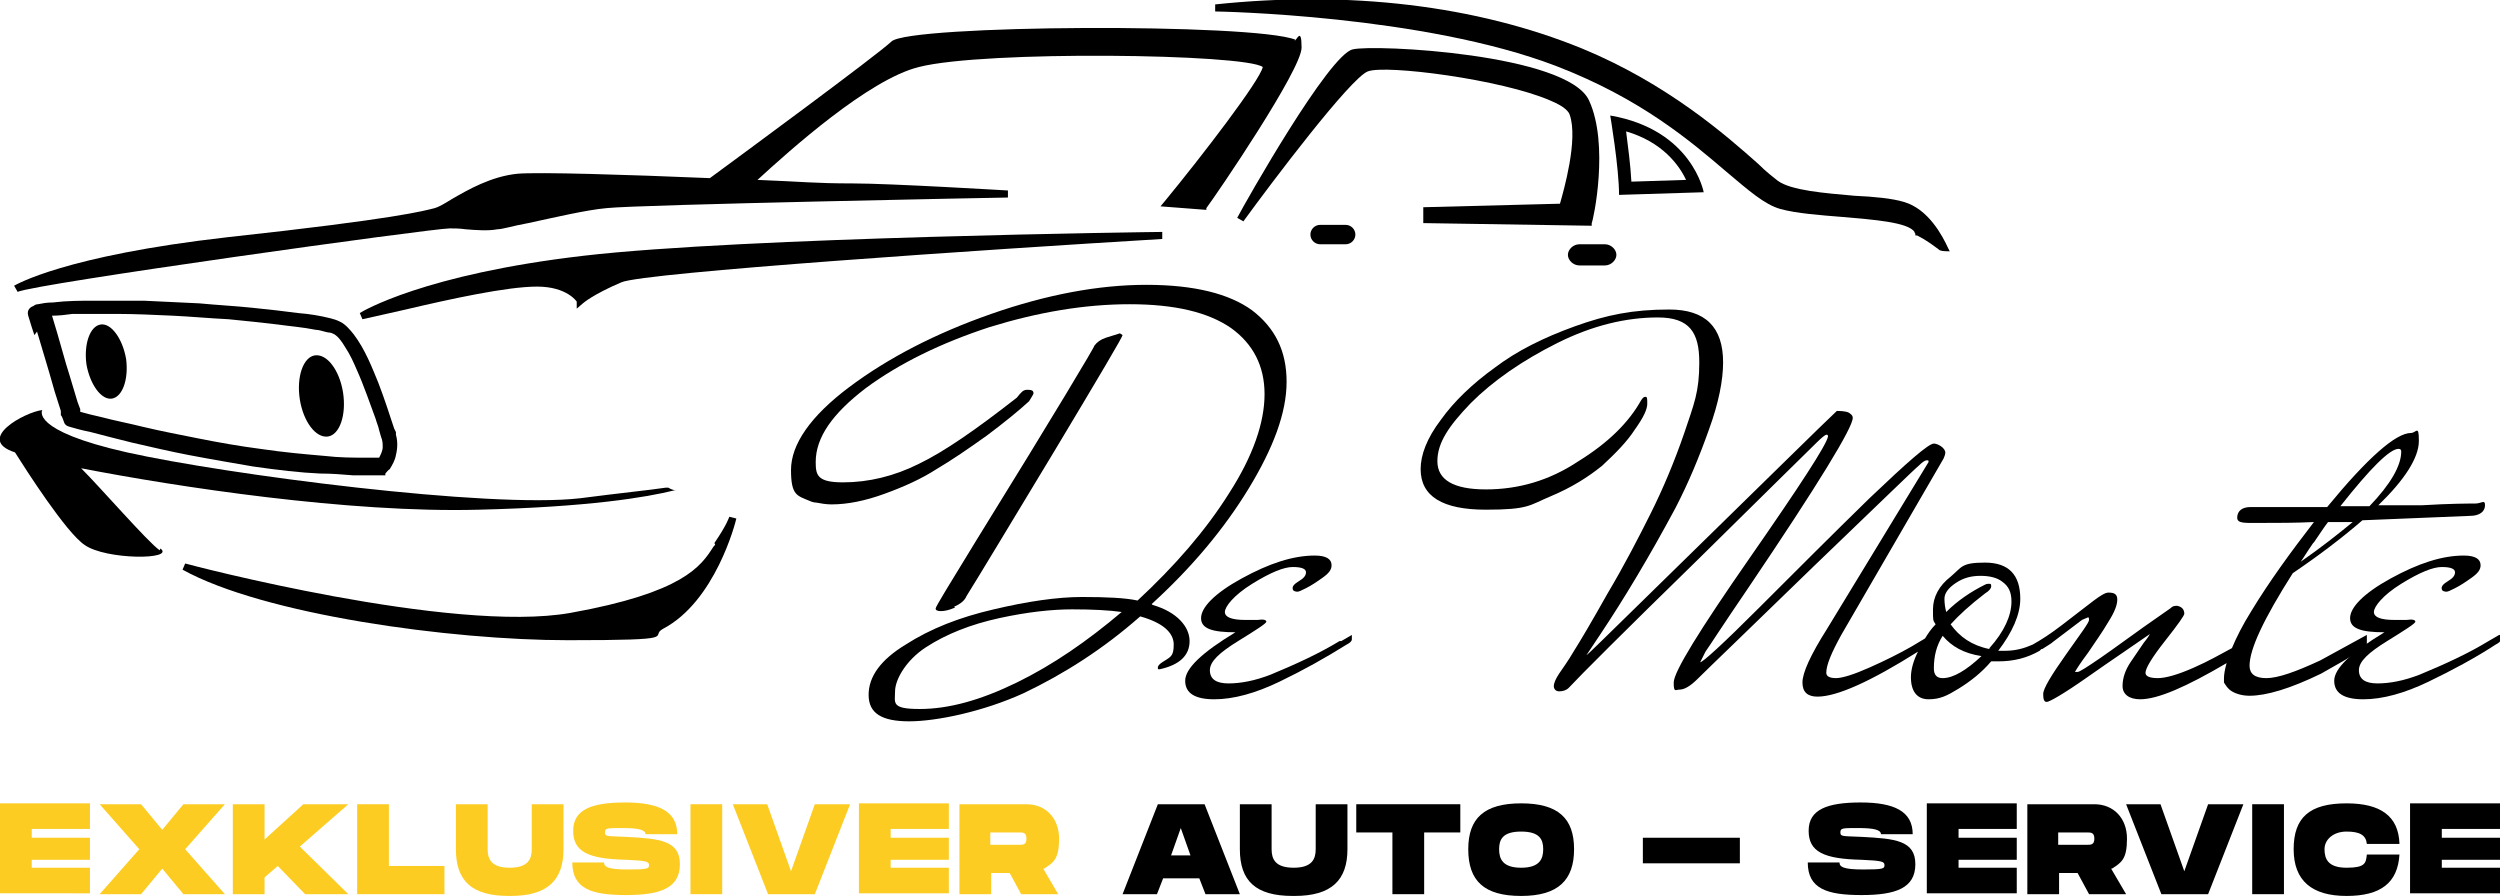 <?xml version="1.0" encoding="UTF-8"?>
<svg xmlns="http://www.w3.org/2000/svg" version="1.1" viewBox="0 0 283.5 101.6">
  <!-- Generator: Adobe Illustrator 29.5.0, SVG Export Plug-In . SVG Version: 2.1.0 Build 137)  -->
  <defs>
    <style>
      .st0 {
        fill: #fff;
      }

      .st1 {
        fill: #fccc22;
      }

      .st2 {
        display: none;
      }
    </style>
  </defs>
  <g id="_x33_" class="st2">
    <g>
      <path class="st0" d="M3.6,94.1v.9h6.6v2.5H3.6v.9h6.6v2.9H0v-10.2h10.2v2.9H3.6Z"/>
      <path class="st0" d="M15.8,96.3l-4.5-5.1h4.7l2.4,2.9,2.4-2.9h4.7l-4.5,5.1,4.5,5.1h-4.7l-2.4-2.9-2.4,2.9h-4.7l4.5-5.1Z"/>
      <path class="st0" d="M34,96l5.5,5.4h-4.9l-3.1-3.2-1.5,1.3v1.9h-3.6v-10.2h3.6v4l4.4-4h5.1l-5.5,4.8Z"/>
      <path class="st0" d="M50.4,98.2v3.2h-9.9v-10.2h3.6v7h6.3Z"/>
      <path class="st0" d="M57.7,101.6c-4.2,0-6-1.7-6-5.3v-5.1h3.6v5.1c0,1.1.4,2.1,2.5,2.1s2.5-1,2.5-2.1v-5.1h3.6v5.1c0,3.5-1.8,5.3-6,5.3Z"/>
      <path class="st0" d="M68.5,97.8c0,.5.4.8,2.7.8s2.4-.1,2.4-.5-.3-.5-2.6-.6c-4.3-.1-6-.9-6-3.3s2.1-3.2,5.9-3.2,5.9,1,5.9,3.6h-3.6c0-.5-.8-.7-2.6-.7s-2,0-2,.5.3.4,2.4.5c3.8.2,6.1.4,6.1,3.1s-2.2,3.5-6.1,3.5-6.1-.7-6.1-3.7h3.6Z"/>
      <path class="st0" d="M81.9,101.4h-3.6v-10.2h3.6v10.2Z"/>
      <path class="st0" d="M96.4,91.2l-4,10.2h-5.3l-4-10.2h3.9l2.7,7.6,2.7-7.6h3.9Z"/>
      <path class="st0" d="M101,94.1v.9h6.6v2.5h-6.6v.9h6.6v2.9h-10.2v-10.2h10.2v2.9h-6.6Z"/>
      <path class="st0" d="M118.3,98.5l1.7,2.9h-4.2l-1.3-2.4h-2.1v2.4h-3.6v-10.2h7.6c2.2,0,3.7,1.6,3.7,3.9s-.6,2.7-1.7,3.4ZM112.3,95.8h3.3c.4,0,.8,0,.8-.7s-.4-.7-.8-.7h-3.3v1.4Z"/>
      <path d="M136,99.6h-4.1l-.7,1.8h-3.9l4-10.2h5.3l4,10.2h-3.9l-.7-1.8ZM135,97l-1.1-3.1-1.1,3.1h2.2Z"/>
      <path d="M146.6,101.6c-4.2,0-6-1.7-6-5.3v-5.1h3.6v5.1c0,1.1.4,2.1,2.5,2.1s2.5-1,2.5-2.1v-5.1h3.6v5.1c0,3.5-1.8,5.3-6,5.3Z"/>
      <path d="M165.6,94.4h-4.1v7h-3.6v-7h-4.1v-3.2h11.8v3.2Z"/>
      <path d="M166.5,96.3c0-3.5,1.8-5.2,6-5.2s6,1.7,6,5.2-1.8,5.3-6,5.3-6-1.7-6-5.3ZM175,96.3c0-1.1-.4-2-2.5-2s-2.5.9-2.5,2,.4,2.1,2.5,2.1,2.5-1,2.5-2.1Z"/>
      <path d="M197.3,95v2.9h-11v-2.9h11Z"/>
      <path d="M208.6,97.8c0,.5.4.8,2.7.8s2.4-.1,2.4-.5-.3-.5-2.6-.6c-4.3-.1-6-.9-6-3.3s2.1-3.2,5.9-3.2,5.9,1,5.9,3.6h-3.6c0-.5-.8-.7-2.6-.7s-2,0-2,.5.3.4,2.4.5c3.8.2,6.1.4,6.1,3.1s-2.2,3.5-6.1,3.5-6.1-.7-6.1-3.7h3.6Z"/>
      <path d="M222.1,94.1v.9h6.6v2.5h-6.6v.9h6.6v2.9h-10.2v-10.2h10.2v2.9h-6.6Z"/>
      <path d="M239.4,98.5l1.7,2.9h-4.2l-1.3-2.4h-2.1v2.4h-3.6v-10.2h7.6c2.2,0,3.7,1.6,3.7,3.9s-.6,2.7-1.7,3.4ZM233.4,95.8h3.3c.4,0,.8,0,.8-.7s-.4-.7-.8-.7h-3.3v1.4Z"/>
      <path d="M254.4,91.2l-4,10.2h-5.3l-4-10.2h3.9l2.7,7.6,2.7-7.6h3.9Z"/>
      <path d="M259,101.4h-3.6v-10.2h3.6v10.2Z"/>
      <path d="M266.1,91.1c3.8,0,5.9,1.4,6,4.6h-3.7c-.1-1-.8-1.4-2.3-1.4s-2.5.9-2.5,2,.4,2.1,2.5,2.1,2.2-.5,2.3-1.5h3.7c-.2,3.2-2.1,4.7-6,4.7s-6-1.7-6-5.3,1.8-5.2,6-5.2Z"/>
      <path d="M276.9,94.1v.9h6.6v2.5h-6.6v.9h6.6v2.9h-10.2v-10.2h10.2v2.9h-6.6Z"/>
    </g>
    <g>
      <path d="M108.2,68.8c.7-.3,1.2-.7,1.4-1.2,1.5-2.4,4.8-7.9,10-16.5,5.1-8.5,7.7-12.9,7.7-13.1l-.3-.2-1.6.5c-.6.2-1,.5-1.3.9.1,0-4.3,7.4-13.4,22.1-3,4.9-4.6,7.5-4.6,7.7s.2.3.6.3.9-.1,1.6-.4Z"/>
      <path d="M151.9,72.7c-2.3,1.4-4.9,2.6-7.8,3.8-1.8.7-3.4,1-4.8,1s-2.1-.5-2.1-1.5,1.1-2,3.2-3.3c2.1-1.3,3.2-2,3.2-2.2s-.3-.3-1-.2c-.7,0-1.2,0-1.4,0-1.5,0-2.3-.3-2.3-.9s1-1.9,3.1-3.2,3.6-1.9,4.6-1.9,1.5.2,1.5.6-.3.7-.8,1c-.5.3-.8.6-.7.9,0,.2.3.3.5.3s.4-.1,1-.4c.6-.3,1.2-.7,1.9-1.2.7-.5,1-.9,1-1.4,0-.7-.6-1.1-1.9-1.1-2.5,0-5.2.9-8.3,2.6-3.1,1.7-4.6,3.3-4.6,4.5s1.3,1.6,3.9,1.6c-3.8,2.3-5.7,4.1-5.7,5.5s1.1,2.1,3.3,2.1,4.7-.7,7.4-2c2.7-1.3,5.2-2.7,7.6-4.2.4-.2.6-.4.6-.6s0-.4,0-.5l-1.2.7Z"/>
      <path d="M268.4,72.5c0-.2,0-.4,0-.5l-5.3,2.9c-2.8,1.3-4.8,2-6.1,2s-1.9-.5-1.9-1.4c0-1.9,1.6-5.3,4.9-10.5,3.1-2.1,5.7-4.1,7.9-6l12.2-.5c1.1,0,1.7-.5,1.7-1.2s-.4-.2-1.1-.2-2.8,0-6.1.2h-4.9c3-2.9,4.6-5.4,4.6-7.3s-.3-.9-.9-.9c-1.7,0-4.9,2.8-9.5,8.4-2.9,0-5.8,0-8.7,0-1,0-1.5.5-1.5,1.2s.9.6,2.8.6,3.8,0,5.9-.1c-2.7,3.5-5.1,6.8-7.1,10.1-1,1.6-1.7,3-2.2,4.2-1.3.7-2.7,1.5-4.3,2.2-1.8.8-3.2,1.2-4.1,1.2s-1.4-.2-1.4-.6c0-.5.7-1.7,2.2-3.6,1.5-1.9,2.2-2.9,2.2-3.1,0-.5-.3-.8-.8-.9-.3,0-.5,0-.8.3-.3.2-1.3.9-3,2.1-1.7,1.2-3.3,2.4-4.9,3.5-1.6,1.1-2.4,1.6-2.6,1.6s-.2,0-.3,0c.1-.2.6-1,1.5-2.2.8-1.2,1.6-2.3,2.3-3.5.7-1.1,1-1.9,1-2.5s-.3-.8-1-.8-2,1.2-5.3,3.7c-1.3,1-2.4,1.7-3.3,2.2,0,0,0,0,0,0-.9.4-1.9.7-3.1.7h-.8c1.6-2.1,2.5-4.1,2.5-5.9,0-2.7-1.3-4.1-4-4.1s-2.6.5-3.9,1.6c-1.3,1-2,2.3-2,3.7s0,1.2.3,1.7c-.5.5-.9,1.1-1.2,1.6l-1.5.9c-1.4.8-3,1.6-4.8,2.4-1.8.8-3.1,1.2-3.8,1.2s-1.1-.2-1.1-.6c0-.9.6-2.3,1.7-4.3l11.6-20c.1-.2.2-.5.2-.7s-.2-.5-.5-.7c-.3-.2-.6-.3-.8-.3-.6,0-3,2.1-7.3,6.2-4.2,4.1-8.4,8.3-12.5,12.4-4.1,4.1-6.4,6.2-6.7,6.2l.6-1.2c.3-.4,1.9-2.9,4.9-7.3,7.9-11.7,11.8-18.1,11.8-19.2h0c0-.1,0-.3-.3-.5-.2-.2-.7-.3-1.5-.3-1.2,1.1-8.5,8.3-22,21.5-4.1,4-6.2,6.1-6.4,6.2l1.6-2.4c2.6-3.9,5.5-8.7,8.5-14.3,1.5-2.9,2.7-5.8,3.8-8.9,1.1-3,1.6-5.6,1.6-7.6,0-4-2-6-6.1-6s-7.1.6-10.7,1.9c-3.6,1.3-6.6,2.8-9.1,4.7-2.5,1.8-4.6,3.8-6.1,5.9-1.6,2.1-2.3,4-2.3,5.6,0,3.1,2.5,4.6,7.4,4.6s4.9-.5,7.3-1.5c2.4-1,4.3-2.2,5.9-3.5,1.5-1.4,2.8-2.7,3.7-4.1,1-1.4,1.4-2.3,1.4-2.9s0-.8-.2-.8-.3.1-.5.4c-1.4,2.5-3.7,4.8-7.1,6.9-3.3,2.2-6.8,3.2-10.5,3.2s-5.5-1.1-5.5-3.2,1.3-4,3.8-6.6c2.5-2.5,5.8-4.8,9.8-6.8,4-2,7.8-2.9,11.4-2.9s4.7,1.7,4.7,5.1-.6,4.7-1.7,8c-1.1,3.2-2.4,6.3-3.8,9.1-1.4,2.8-3,5.9-4.9,9.1-1.8,3.2-3.1,5.4-3.8,6.5-.7,1.2-1.3,2-1.7,2.6-.4.6-.6,1.1-.6,1.4s.2.6.6.6.8-.1,1.1-.4c1.3-1.4,6.2-6.3,14.6-14.5,8.4-8.3,12.9-12.7,13.5-13.3.6-.6,1-.9,1.1-.9s.2,0,.2.2c-.2,1-3.2,5.6-8.9,13.8-5.7,8.2-8.6,12.9-8.6,14.1s.2.8.7.8,1.2-.4,2-1.2c1.3-1.3,5.7-5.5,13.2-12.8,7.5-7.2,11.4-11,11.9-11.4.4-.4.7-.6.9-.6s.2,0,.2.2l-11.5,18.9c-1.9,3-2.8,5-2.8,6.1s.6,1.6,1.7,1.6c2.2,0,6-1.7,11.4-5.1-.5,1-.8,2-.8,2.9,0,1.6.7,2.5,2,2.5s2.1-.4,3.4-1.2c1.3-.8,2.6-1.8,3.7-3.1h.8c1.8,0,3.3-.4,4.7-1.2,0,0,.1-.1.2-.2,0,0,0,0,.1,0,.6-.4,1-.6,1.2-.8l3.3-2.5.7-.3c0,0,.1,0,.1.3s-.9,1.5-2.6,3.9c-1.7,2.4-2.6,3.9-2.6,4.5s.1.9.4.9,1.9-.9,4.6-2.8c2.7-1.9,5.1-3.5,7.1-4.9,0,0-.2.4-.7,1-.4.6-.9,1.3-1.5,2.2-.6.9-.9,1.8-.9,2.7s.7,1.5,2,1.5c2,0,5.2-1.4,9.8-4.1-.2.7-.3,1.3-.3,1.7v.5c.2.3.4.7.9,1,.5.3,1.2.5,2,.5,1.9,0,4.6-.8,8.1-2.5,1.6-.9,3.2-1.8,4.6-2.7.4-.2.6-.4.6-.6ZM272,50.9c.2,0,.3.1.3.3,0,1.6-1.2,3.7-3.6,6.2h-3.3c3.4-4.3,5.6-6.5,6.6-6.5ZM262.4,61.5c.7-1,1.2-1.8,1.6-2.3.5,0,1.4,0,2.8,0-1.7,1.4-3.6,2.9-5.9,4.5.3-.4.7-1.1,1.4-2.1ZM220.3,76.9c-.7,0-1-.4-1-1.1,0-1.4.3-2.6,1-3.7,1,1.2,2.4,2,4.4,2.3-1.7,1.6-3.2,2.5-4.4,2.5ZM225.6,73.6c-2-.4-3.4-1.4-4.4-2.8.9-1,2.2-2.2,3.9-3.5.5-.3.7-.6.7-.8s0-.3-.2-.3-.3,0-.5.1c-1.6.8-3.1,1.8-4.4,3.1-.1-.4-.2-.9-.2-1.5s.4-1.2,1.3-1.8c.9-.6,1.8-.8,2.8-.8s1.9.2,2.5.7c.7.5,1,1.2,1,2.2,0,1.6-.8,3.4-2.5,5.3Z"/>
      <path d="M283.4,72l-1.2.7c-2.3,1.4-4.9,2.6-7.8,3.8-1.8.7-3.4,1-4.8,1s-2.1-.5-2.1-1.5,1.1-2,3.2-3.3c2.1-1.3,3.2-2,3.2-2.2s-.3-.3-1-.2c-.7,0-1.2,0-1.4,0-1.5,0-2.3-.3-2.3-.9s1-1.9,3.1-3.2c2.1-1.3,3.6-1.9,4.6-1.9s1.5.2,1.5.6-.3.7-.8,1c-.5.3-.8.6-.7.9,0,.2.3.3.5.3s.4-.1,1-.4c.6-.3,1.2-.7,1.9-1.2.7-.5,1-.9,1-1.4,0-.7-.6-1.1-1.9-1.1-2.5,0-5.2.9-8.3,2.6-3.1,1.7-4.6,3.3-4.6,4.5s1.3,1.6,3.9,1.6c-3.8,2.3-5.7,4.1-5.7,5.5s1.1,2.1,3.3,2.1,4.7-.7,7.4-2c2.7-1.3,5.3-2.7,7.6-4.2.4-.2.6-.4.6-.6s0-.4,0-.5Z"/>
      <path d="M130.6,68.5c4.5-4.1,8.2-8.5,11-13.1,2.8-4.6,4.3-8.6,4.3-12.1s-1.3-6.1-3.9-8.1c-2.6-1.9-6.6-2.9-12-2.9s-11.3,1.1-17.6,3.3c-6.3,2.2-11.7,5-16.1,8.3-4.4,3.3-6.6,6.5-6.6,9.4s.7,2.9,2.1,3.5c0,0,.4.2.8.2.5.1,1.1.2,1.7.2,1.8,0,3.8-.4,6-1.2,2.2-.8,4.2-1.7,5.9-2.8,1.7-1,3.6-2.3,5.7-3.8,2-1.5,3.6-2.8,4.8-3.9.3-.5.5-.8.5-.9,0-.3-.2-.4-.7-.4s-.7.3-1.2.9c-4.6,3.6-8.2,6.1-11.1,7.5-2.8,1.4-5.7,2.1-8.6,2.1s-3.1-.8-3.1-2.3c0-2.8,1.9-5.5,5.7-8.4,3.8-2.8,8.5-5.1,14-6.9,5.5-1.7,10.8-2.6,15.9-2.6s8.9.9,11.5,2.7c2.5,1.8,3.8,4.3,3.8,7.5s-1.3,7-4,11.2c-2.7,4.3-6.2,8.3-10.4,12.2-1.4-.3-3.5-.4-6.3-.4s-6.2.5-10,1.4c-3.9.9-7.2,2.2-10,4-2.8,1.7-4.2,3.6-4.2,5.7s1.5,3,4.6,3,8.4-1.1,13-3.2c4.6-2.2,9-5,13.2-8.7,2.5.7,3.8,1.8,3.8,3.2s-.4,1.4-1.3,2c-.3.2-.5.4-.5.6s0,.2.2.2c2.3-.5,3.4-1.6,3.4-3.2s-1.4-3.3-4.2-4.1ZM115.3,77.4c-4.1,2-7.7,3-11,3s-2.8-.7-2.8-2,1.2-3.5,3.5-5c2.3-1.5,5.1-2.6,8.3-3.3,3.2-.7,6-1,8.3-1s4.2.1,5.6.3c-3.9,3.3-7.8,6-11.9,8Z"/>
    </g>
    <g>
      <path d="M37.2,49.5c1.3-.2,2.1-2.4,1.7-5-.4-2.5-1.8-4.4-3.2-4.2-1.3.2-2.1,2.4-1.7,5,.4,2.5,1.8,4.4,3.2,4.2Z"/>
      <path d="M12.7,45.2c1.2-.2,1.9-2.2,1.6-4.5-.4-2.3-1.7-4.1-2.9-3.9-1.2.2-1.9,2.2-1.6,4.5.4,2.3,1.7,4.1,2.9,3.9Z"/>
      <path d="M81.1,61.7c0,.1-.1.2-.2.3-1.4,2.2-3.4,5.2-16.2,7.5-13.4,2.4-43.4-5.5-43.7-5.6l-.3.7c9.2,5.1,30.4,8,43.7,8s9.1-.4,10.8-1.3c5.9-3.1,8.2-12,8.3-12.5,0,0,0,0,0,0l-.8-.2s-.2.8-1.7,3Z"/>
      <path d="M66.2,29c-18.1,2.1-25.1,6.3-25.4,6.5l.3.7c1.4-.3,3.1-.7,4.9-1.1,5.1-1.2,11.5-2.6,14.9-2.6s4.5,1.7,4.5,1.7v.8c0,0,.7-.6.7-.6,0,0,1.1-1,4.4-2.4,2.7-1.1,41.3-3.7,61.3-4.9v-.8c-.5,0-47.6.6-65.6,2.7Z"/>
      <path d="M146.9,4.5c-4.8-1.9-43.8-1.7-45.8.2-1.7,1.6-17.2,13-20.6,15.5-9.5-.4-19.4-.7-21.8-.5-3,.3-5.6,1.8-7.5,2.9-.8.5-1.5.9-1.9,1-1.2.3-4.2,1.2-23.5,3.3C7.3,29,1.8,32.3,1.6,32.4l.4.7c1.8-.9,47-7.2,49-7.2.5,0,1.1,0,1.8.1,1.2.1,2.6.2,3.6,0,.6,0,1.8-.4,3.5-.7,2.8-.6,6.6-1.5,8.9-1.7,3.6-.4,45.1-1.2,45.5-1.2v-.8c-.1,0-13.3-.8-17.6-.8s-5.7-.2-10.8-.4c3.6-3.3,12.6-11.4,18.3-12.8,7.4-1.9,37-1.5,39,0-.3,1.5-6.9,10.1-11.1,15.2l-.5.6,5.2.4v-.2c1.2-1.6,10.8-15.7,10.8-18.2s-.6-.7-.8-.8Z"/>
      <path d="M182.6,13.1s1,5.9,1,9l9.6-.3s-1.3-7.1-10.6-8.7ZM185,20.6c-.1-1.9-.4-4.1-.6-5.7,4.1,1.2,6,3.8,6.8,5.5l-6.2.2Z"/>
      <path d="M152.6,25.5h-2.9c-.6,0-1.1.5-1.1,1.1s.5,1.1,1.1,1.1h2.9c.6,0,1.1-.5,1.1-1.1s-.5-1.1-1.1-1.1Z"/>
      <path d="M182,27.7h-2.9c-.7,0-1.3.6-1.3,1.2s.6,1.2,1.3,1.2h2.9c.7,0,1.3-.6,1.3-1.2s-.6-1.2-1.3-1.2Z"/>
      <path d="M220.9,28.1c-.6-1.3-2.2-4.4-5-5.2-1.3-.4-3.4-.6-5.6-.7-3.4-.3-7.2-.6-8.7-1.7-.5-.4-1.3-1-2.2-1.9-3.6-3.2-10.3-9.1-20-13.1-12-4.9-26.4-6.6-41.6-5v.8c.3,0,23.6.4,38.7,6.2,9.6,3.7,15.2,8.5,19.3,12,2.5,2.1,4.3,3.7,6.1,4.2,1.8.5,4.5.7,7,.9,3.5.3,7.5.6,8.2,1.7,0,0,0,.1.1.2v.2c.1,0,.2,0,.2,0,1,.5,1.8,1.1,2.6,1.7h.1c0,.1,1,.1,1,.1l-.3-.6Z"/>
      <path d="M161.4,23.5v.4c0,.6,0,1,0,1v.4s19.1.3,19.1.3v-.3c.2-.4,2-8.9-.3-13.9-2.4-5.3-24.4-6.4-26.8-5.8-2.7.6-12.1,17.2-13.1,19.1l.7.4c3.2-4.4,12.1-16.2,14.1-17,2-.8,15.2.9,20.7,3.3,1.7.7,2.1,1.3,2.2,1.6,1,2.8-.7,8.7-1.1,10.1l-15.5.4Z"/>
      <path d="M18.1,62.4c-1.4-1-6.6-7-8.9-9.3,10.8,2.1,30.4,5.1,45.1,4.7,12.4-.3,19-1.4,22.2-2.2,0,0,.2,0,.2,0-.5,0-.9-.3-.9-.3-.1,0-.2,0-.3,0-2,.3-5.1.6-9.7,1.2-10.3,1.2-40.2-2.7-51.4-5.2-11.1-2.5-9.6-4.8-9.6-4.8-1.9.2-7.7,3.3-3.1,4.8,1.2,1.9,5.8,9.1,7.9,10.5,2.4,1.7,10.3,1.7,8.6.4Z"/>
      <path d="M4.2,37.6l1.4,4.7.6,2.1.7,2.2v.5c.1,0,.3.6.3.6.1.4.3.6.7.7h0c.7.2,1.4.4,2.4.6,1.5.4,3.1.8,4.7,1.2,2.2.5,4.3,1,6.4,1.4,2.6.5,5,.9,7.3,1.3,2.8.4,5.3.7,7.6.8,1.3,0,2.5.1,3.7.2.3,0,.7,0,1,0s.5,0,.8,0c.3,0,.6,0,.9,0h0c.1,0,.2,0,.3,0,.2,0,.3,0,.3,0h.1s0,0,0,0h0s0,0,.1,0c0,0,0,0,0,0h.2c0-.1,0-.2,0-.2.2-.2.3-.4.5-.5.3-.5.6-1,.7-1.6.2-.8.2-1.6,0-2.3v-.3c0,0-.2-.4-.2-.4-.5-1.5-1.1-3.4-1.8-5.2-.7-1.7-1.5-3.8-2.8-5.5-.4-.5-.9-1.1-1.5-1.4-.4-.2-.7-.3-1.1-.4-1.2-.3-2.4-.5-3.7-.6-1.5-.2-3.2-.4-5.2-.6-1.9-.2-3.9-.3-6-.5-2.1-.1-4.2-.2-6.3-.3-1.8,0-3.4,0-4.9,0s-.6,0-.8,0c-1.4,0-3,0-4.6.2-.7,0-1.2.1-1.7.2-.2,0-.4.1-.5.2-.3.1-.8.4-.6,1.1l.4,1.3.3.9ZM11.7,34.5c.5,0,.9,0,1.4,0-.7,0-1.5,0-2.2,0,.3,0,.6,0,.8,0ZM8.1,35.6c1,0,1.9,0,3,0s1.4,0,2.3,0c1.9,0,4,.1,6.2.2,2.1.1,4.2.3,6.3.4,2.1.2,3.9.4,5.6.6,1.4.2,2.8.3,4.3.6.4,0,.9.2,1.4.3.3,0,.5.1.7.2.5.3.9.9,1.2,1.4.6.9,1,1.8,1.3,2.5.9,2,1.6,4.1,2.2,5.7.1.4.3.8.4,1.3l.2.7c.2.5.2.8.2,1.2,0,.4-.2.8-.4,1.2-.5,0-1,0-1.5,0-1.5,0-3,0-4.7-.2-2.3-.2-4.6-.4-7.3-.8-2.3-.3-4.6-.7-7.1-1.2-2-.4-4.1-.8-6.2-1.3-1.6-.4-3.2-.7-4.7-1.1-.9-.2-1.7-.4-2.4-.6v-.3c0,0-.3-.8-.3-.8l-.9-3-.4-1.3-1-3.5-.6-2c.8,0,1.6-.1,2.3-.2Z"/>
    </g>
  </g>
  <g id="_x32_" class="st2">
    <g>
      <path class="st1" d="M3.6,94.1v.9h6.6v2.5H3.6v.9h6.6v2.9H0v-10.2h10.2v2.9H3.6Z"/>
      <path class="st1" d="M15.8,96.3l-4.5-5.1h4.7l2.4,2.9,2.4-2.9h4.7l-4.5,5.1,4.5,5.1h-4.7l-2.4-2.9-2.4,2.9h-4.7l4.5-5.1Z"/>
      <path class="st1" d="M34,96l5.5,5.4h-4.9l-3.1-3.2-1.5,1.3v1.9h-3.6v-10.2h3.6v4l4.4-4h5.1l-5.5,4.8Z"/>
      <path class="st1" d="M50.4,98.2v3.2h-9.9v-10.2h3.6v7h6.3Z"/>
      <path class="st1" d="M57.7,101.6c-4.2,0-6-1.7-6-5.3v-5.1h3.6v5.1c0,1.1.4,2.1,2.5,2.1s2.5-1,2.5-2.1v-5.1h3.6v5.1c0,3.5-1.8,5.3-6,5.3Z"/>
      <path class="st1" d="M68.5,97.8c0,.5.4.8,2.7.8s2.4-.1,2.4-.5-.3-.5-2.6-.6c-4.3-.1-6-.9-6-3.3s2.1-3.2,5.9-3.2,5.9,1,5.9,3.6h-3.6c0-.5-.8-.7-2.6-.7s-2,0-2,.5.3.4,2.4.5c3.8.2,6.1.4,6.1,3.1s-2.2,3.5-6.1,3.5-6.1-.7-6.1-3.7h3.6Z"/>
      <path class="st1" d="M81.9,101.4h-3.6v-10.2h3.6v10.2Z"/>
      <path class="st1" d="M96.4,91.2l-4,10.2h-5.3l-4-10.2h3.9l2.7,7.6,2.7-7.6h3.9Z"/>
      <path class="st1" d="M101,94.1v.9h6.6v2.5h-6.6v.9h6.6v2.9h-10.2v-10.2h10.2v2.9h-6.6Z"/>
      <path class="st1" d="M118.3,98.5l1.7,2.9h-4.2l-1.3-2.4h-2.1v2.4h-3.6v-10.2h7.6c2.2,0,3.7,1.6,3.7,3.9s-.6,2.7-1.7,3.4ZM112.3,95.8h3.3c.4,0,.8,0,.8-.7s-.4-.7-.8-.7h-3.3v1.4Z"/>
      <path class="st0" d="M136,99.6h-4.1l-.7,1.8h-3.9l4-10.2h5.3l4,10.2h-3.9l-.7-1.8ZM135,97l-1.1-3.1-1.1,3.1h2.2Z"/>
      <path class="st0" d="M146.6,101.6c-4.2,0-6-1.7-6-5.3v-5.1h3.6v5.1c0,1.1.4,2.1,2.5,2.1s2.5-1,2.5-2.1v-5.1h3.6v5.1c0,3.5-1.8,5.3-6,5.3Z"/>
      <path class="st0" d="M165.6,94.4h-4.1v7h-3.6v-7h-4.1v-3.2h11.8v3.2Z"/>
      <path class="st0" d="M166.5,96.3c0-3.5,1.8-5.2,6-5.2s6,1.7,6,5.2-1.8,5.3-6,5.3-6-1.7-6-5.3ZM175,96.3c0-1.1-.4-2-2.5-2s-2.5.9-2.5,2,.4,2.1,2.5,2.1,2.5-1,2.5-2.1Z"/>
      <path class="st0" d="M197.3,95v2.9h-11v-2.9h11Z"/>
      <path class="st0" d="M208.6,97.8c0,.5.4.8,2.7.8s2.4-.1,2.4-.5-.3-.5-2.6-.6c-4.3-.1-6-.9-6-3.3s2.1-3.2,5.9-3.2,5.9,1,5.9,3.6h-3.6c0-.5-.8-.7-2.6-.7s-2,0-2,.5.3.4,2.4.5c3.8.2,6.1.4,6.1,3.1s-2.2,3.5-6.1,3.5-6.1-.7-6.1-3.7h3.6Z"/>
      <path class="st0" d="M222.1,94.1v.9h6.6v2.5h-6.6v.9h6.6v2.9h-10.2v-10.2h10.2v2.9h-6.6Z"/>
      <path class="st0" d="M239.4,98.5l1.7,2.9h-4.2l-1.3-2.4h-2.1v2.4h-3.6v-10.2h7.6c2.2,0,3.7,1.6,3.7,3.9s-.6,2.7-1.7,3.4ZM233.4,95.8h3.3c.4,0,.8,0,.8-.7s-.4-.7-.8-.7h-3.3v1.4Z"/>
      <path class="st0" d="M254.4,91.2l-4,10.2h-5.3l-4-10.2h3.9l2.7,7.6,2.7-7.6h3.9Z"/>
      <path class="st0" d="M259,101.4h-3.6v-10.2h3.6v10.2Z"/>
      <path class="st0" d="M266.1,91.1c3.8,0,5.9,1.4,6,4.6h-3.7c-.1-1-.8-1.4-2.3-1.4s-2.5.9-2.5,2,.4,2.1,2.5,2.1,2.2-.5,2.3-1.5h3.7c-.2,3.2-2.1,4.7-6,4.7s-6-1.7-6-5.3,1.8-5.2,6-5.2Z"/>
      <path class="st0" d="M276.9,94.1v.9h6.6v2.5h-6.6v.9h6.6v2.9h-10.2v-10.2h10.2v2.9h-6.6Z"/>
    </g>
    <g>
      <path class="st0" d="M108.2,68.8c.7-.3,1.2-.7,1.4-1.2,1.5-2.4,4.8-7.9,10-16.5,5.1-8.5,7.7-12.9,7.7-13.1l-.3-.2-1.6.5c-.6.2-1,.5-1.3.9.1,0-4.3,7.4-13.4,22.1-3,4.9-4.6,7.5-4.6,7.7s.2.3.6.3.9-.1,1.6-.4Z"/>
      <path class="st0" d="M151.9,72.7c-2.3,1.4-4.9,2.6-7.8,3.8-1.8.7-3.4,1-4.8,1s-2.1-.5-2.1-1.5,1.1-2,3.2-3.3c2.1-1.3,3.2-2,3.2-2.2s-.3-.3-1-.2c-.7,0-1.2,0-1.4,0-1.5,0-2.3-.3-2.3-.9s1-1.9,3.1-3.2,3.6-1.9,4.6-1.9,1.5.2,1.5.6-.3.7-.8,1c-.5.3-.8.6-.7.9,0,.2.3.3.5.3s.4-.1,1-.4c.6-.3,1.2-.7,1.9-1.2.7-.5,1-.9,1-1.4,0-.7-.6-1.1-1.9-1.1-2.5,0-5.2.9-8.3,2.6-3.1,1.7-4.6,3.3-4.6,4.5s1.3,1.6,3.9,1.6c-3.8,2.3-5.7,4.1-5.7,5.5s1.1,2.1,3.3,2.1,4.7-.7,7.4-2c2.7-1.3,5.2-2.7,7.6-4.2.4-.2.6-.4.6-.6s0-.4,0-.5l-1.2.7Z"/>
      <path class="st0" d="M268.4,72.5c0-.2,0-.4,0-.5l-5.3,2.9c-2.8,1.3-4.8,2-6.1,2s-1.9-.5-1.9-1.4c0-1.9,1.6-5.3,4.9-10.5,3.1-2.1,5.7-4.1,7.9-6l12.2-.5c1.1,0,1.7-.5,1.7-1.2s-.4-.2-1.1-.2-2.8,0-6.1.2h-4.9c3-2.9,4.6-5.4,4.6-7.3s-.3-.9-.9-.9c-1.7,0-4.9,2.8-9.5,8.4-2.9,0-5.8,0-8.7,0-1,0-1.5.5-1.5,1.2s.9.6,2.8.6,3.8,0,5.9-.1c-2.7,3.5-5.1,6.8-7.1,10.1-1,1.6-1.7,3-2.2,4.2-1.3.7-2.7,1.5-4.3,2.2-1.8.8-3.2,1.2-4.1,1.2s-1.4-.2-1.4-.6c0-.5.7-1.7,2.2-3.6,1.5-1.9,2.2-2.9,2.2-3.1,0-.5-.3-.8-.8-.9-.3,0-.5,0-.8.3-.3.2-1.3.9-3,2.1-1.7,1.2-3.3,2.4-4.9,3.5-1.6,1.1-2.4,1.6-2.6,1.6s-.2,0-.3,0c.1-.2.6-1,1.5-2.2.8-1.2,1.6-2.3,2.3-3.5.7-1.1,1-1.9,1-2.5s-.3-.8-1-.8-2,1.2-5.3,3.7c-1.3,1-2.4,1.7-3.3,2.2,0,0,0,0,0,0-.9.4-1.9.7-3.1.7h-.8c1.6-2.1,2.5-4.1,2.5-5.9,0-2.7-1.3-4.1-4-4.1s-2.6.5-3.9,1.6c-1.3,1-2,2.3-2,3.7s0,1.2.3,1.7c-.5.5-.9,1.1-1.2,1.6l-1.5.9c-1.4.8-3,1.6-4.8,2.4-1.8.8-3.1,1.2-3.8,1.2s-1.1-.2-1.1-.6c0-.9.6-2.3,1.7-4.3l11.6-20c.1-.2.2-.5.2-.7s-.2-.5-.5-.7c-.3-.2-.6-.3-.8-.3-.6,0-3,2.1-7.3,6.2-4.2,4.1-8.4,8.3-12.5,12.4-4.1,4.1-6.4,6.2-6.7,6.2l.6-1.2c.3-.4,1.9-2.9,4.9-7.3,7.9-11.7,11.8-18.1,11.8-19.2h0c0-.1,0-.3-.3-.5-.2-.2-.7-.3-1.5-.3-1.2,1.1-8.5,8.3-22,21.5-4.1,4-6.2,6.1-6.4,6.2l1.6-2.4c2.6-3.9,5.5-8.7,8.5-14.3,1.5-2.9,2.7-5.8,3.8-8.9,1.1-3,1.6-5.6,1.6-7.6,0-4-2-6-6.1-6s-7.1.6-10.7,1.9c-3.6,1.3-6.6,2.8-9.1,4.7-2.5,1.8-4.6,3.8-6.1,5.9-1.6,2.1-2.3,4-2.3,5.6,0,3.1,2.5,4.6,7.4,4.6s4.9-.5,7.3-1.5c2.4-1,4.3-2.2,5.9-3.5,1.5-1.4,2.8-2.7,3.7-4.1,1-1.4,1.4-2.3,1.4-2.9s0-.8-.2-.8-.3.1-.5.4c-1.4,2.5-3.7,4.8-7.1,6.9-3.3,2.2-6.8,3.2-10.5,3.2s-5.5-1.1-5.5-3.2,1.3-4,3.8-6.6c2.5-2.5,5.8-4.8,9.8-6.8,4-2,7.8-2.9,11.4-2.9s4.7,1.7,4.7,5.1-.6,4.7-1.7,8c-1.1,3.2-2.4,6.3-3.8,9.1-1.4,2.8-3,5.9-4.9,9.1-1.8,3.2-3.1,5.4-3.8,6.5-.7,1.2-1.3,2-1.7,2.6-.4.6-.6,1.1-.6,1.4s.2.6.6.6.8-.1,1.1-.4c1.3-1.4,6.2-6.3,14.6-14.5,8.4-8.3,12.9-12.7,13.5-13.3.6-.6,1-.9,1.1-.9s.2,0,.2.2c-.2,1-3.2,5.6-8.9,13.8-5.7,8.2-8.6,12.9-8.6,14.1s.2.8.7.8,1.2-.4,2-1.2c1.3-1.3,5.7-5.5,13.2-12.8,7.5-7.2,11.4-11,11.9-11.4.4-.4.7-.6.9-.6s.2,0,.2.2l-11.5,18.9c-1.9,3-2.8,5-2.8,6.1s.6,1.6,1.7,1.6c2.2,0,6-1.7,11.4-5.1-.5,1-.8,2-.8,2.9,0,1.6.7,2.5,2,2.5s2.1-.4,3.4-1.2c1.3-.8,2.6-1.8,3.7-3.1h.8c1.8,0,3.3-.4,4.7-1.2,0,0,.1-.1.2-.2,0,0,0,0,.1,0,.6-.4,1-.6,1.2-.8l3.3-2.5.7-.3c0,0,.1,0,.1.3s-.9,1.5-2.6,3.9c-1.7,2.4-2.6,3.9-2.6,4.5s.1.9.4.9,1.9-.9,4.6-2.8c2.7-1.9,5.1-3.5,7.1-4.9,0,0-.2.4-.7,1-.4.6-.9,1.3-1.5,2.2-.6.9-.9,1.8-.9,2.7s.7,1.5,2,1.5c2,0,5.2-1.4,9.8-4.1-.2.7-.3,1.3-.3,1.7v.5c.2.3.4.7.9,1,.5.3,1.2.5,2,.5,1.9,0,4.6-.8,8.1-2.5,1.6-.9,3.2-1.8,4.6-2.7.4-.2.6-.4.6-.6ZM272,50.9c.2,0,.3.1.3.3,0,1.6-1.2,3.7-3.6,6.2h-3.3c3.4-4.3,5.6-6.5,6.6-6.5ZM262.4,61.5c.7-1,1.2-1.8,1.6-2.3.5,0,1.4,0,2.8,0-1.7,1.4-3.6,2.9-5.9,4.5.3-.4.7-1.1,1.4-2.1ZM220.3,76.9c-.7,0-1-.4-1-1.1,0-1.4.3-2.6,1-3.7,1,1.2,2.4,2,4.4,2.3-1.7,1.6-3.2,2.5-4.4,2.5ZM225.6,73.6c-2-.4-3.4-1.4-4.4-2.8.9-1,2.2-2.2,3.9-3.5.5-.3.7-.6.7-.8s0-.3-.2-.3-.3,0-.5.1c-1.6.8-3.1,1.8-4.4,3.1-.1-.4-.2-.9-.2-1.5s.4-1.2,1.3-1.8c.9-.6,1.8-.8,2.8-.8s1.9.2,2.5.7c.7.5,1,1.2,1,2.2,0,1.6-.8,3.4-2.5,5.3Z"/>
      <path class="st0" d="M283.4,72l-1.2.7c-2.3,1.4-4.9,2.6-7.8,3.8-1.8.7-3.4,1-4.8,1s-2.1-.5-2.1-1.5,1.1-2,3.2-3.3c2.1-1.3,3.2-2,3.2-2.2s-.3-.3-1-.2c-.7,0-1.2,0-1.4,0-1.5,0-2.3-.3-2.3-.9s1-1.9,3.1-3.2c2.1-1.3,3.6-1.9,4.6-1.9s1.5.2,1.5.6-.3.7-.8,1c-.5.3-.8.6-.7.9,0,.2.3.3.5.3s.4-.1,1-.4c.6-.3,1.2-.7,1.9-1.2.7-.5,1-.9,1-1.4,0-.7-.6-1.1-1.9-1.1-2.5,0-5.2.9-8.3,2.6-3.1,1.7-4.6,3.3-4.6,4.5s1.3,1.6,3.9,1.6c-3.8,2.3-5.7,4.1-5.7,5.5s1.1,2.1,3.3,2.1,4.7-.7,7.4-2c2.7-1.3,5.3-2.7,7.6-4.2.4-.2.6-.4.6-.6s0-.4,0-.5Z"/>
      <path class="st0" d="M130.6,68.5c4.5-4.1,8.2-8.5,11-13.1,2.8-4.6,4.3-8.6,4.3-12.1s-1.3-6.1-3.9-8.1c-2.6-1.9-6.6-2.9-12-2.9s-11.3,1.1-17.6,3.3c-6.3,2.2-11.7,5-16.1,8.3-4.4,3.3-6.6,6.5-6.6,9.4s.7,2.9,2.1,3.5c0,0,.4.2.8.2.5.1,1.1.2,1.7.2,1.8,0,3.8-.4,6-1.2,2.2-.8,4.2-1.7,5.9-2.8,1.7-1,3.6-2.3,5.7-3.8,2-1.5,3.6-2.8,4.8-3.9.3-.5.5-.8.5-.9,0-.3-.2-.4-.7-.4s-.7.3-1.2.9c-4.6,3.6-8.2,6.1-11.1,7.5-2.8,1.4-5.7,2.1-8.6,2.1s-3.1-.8-3.1-2.3c0-2.8,1.9-5.5,5.7-8.4,3.8-2.8,8.5-5.1,14-6.9,5.5-1.7,10.8-2.6,15.9-2.6s8.9.9,11.5,2.7c2.5,1.8,3.8,4.3,3.8,7.5s-1.3,7-4,11.2c-2.7,4.3-6.2,8.3-10.4,12.2-1.4-.3-3.5-.4-6.3-.4s-6.2.5-10,1.4c-3.9.9-7.2,2.2-10,4-2.8,1.7-4.2,3.6-4.2,5.7s1.5,3,4.6,3,8.4-1.1,13-3.2c4.6-2.2,9-5,13.2-8.7,2.5.7,3.8,1.8,3.8,3.2s-.4,1.4-1.3,2c-.3.2-.5.4-.5.6s0,.2.2.2c2.3-.5,3.4-1.6,3.4-3.2s-1.4-3.3-4.2-4.1ZM115.3,77.4c-4.1,2-7.7,3-11,3s-2.8-.7-2.8-2,1.2-3.5,3.5-5c2.3-1.5,5.1-2.6,8.3-3.3,3.2-.7,6-1,8.3-1s4.2.1,5.6.3c-3.9,3.3-7.8,6-11.9,8Z"/>
    </g>
    <g>
      <path class="st0" d="M37.2,49.5c1.3-.2,2.1-2.4,1.7-5-.4-2.5-1.8-4.4-3.2-4.2-1.3.2-2.1,2.4-1.7,5,.4,2.5,1.8,4.4,3.2,4.2Z"/>
      <path class="st0" d="M12.7,45.2c1.2-.2,1.9-2.2,1.6-4.5-.4-2.3-1.7-4.1-2.9-3.9-1.2.2-1.9,2.2-1.6,4.5.4,2.3,1.7,4.1,2.9,3.9Z"/>
      <path class="st0" d="M81.1,61.7c0,.1-.1.2-.2.3-1.4,2.2-3.4,5.2-16.2,7.5-13.4,2.4-43.4-5.5-43.7-5.6l-.3.7c9.2,5.1,30.4,8,43.7,8s9.1-.4,10.8-1.3c5.9-3.1,8.2-12,8.3-12.5,0,0,0,0,0,0l-.8-.2s-.2.8-1.7,3Z"/>
      <path class="st0" d="M66.2,29c-18.1,2.1-25.1,6.3-25.4,6.5l.3.7c1.4-.3,3.1-.7,4.9-1.1,5.1-1.2,11.5-2.6,14.9-2.6s4.5,1.7,4.5,1.7v.8c0,0,.7-.6.7-.6,0,0,1.1-1,4.4-2.4,2.7-1.1,41.3-3.7,61.3-4.9v-.8c-.5,0-47.6.6-65.6,2.7Z"/>
      <path class="st0" d="M146.9,4.5c-4.8-1.9-43.8-1.7-45.8.2-1.7,1.6-17.2,13-20.6,15.5-9.5-.4-19.4-.7-21.8-.5-3,.3-5.6,1.8-7.5,2.9-.8.5-1.5.9-1.9,1-1.2.3-4.2,1.2-23.5,3.3C7.3,29,1.8,32.3,1.6,32.4l.4.7c1.8-.9,47-7.2,49-7.2.5,0,1.1,0,1.8.1,1.2.1,2.6.2,3.6,0,.6,0,1.8-.4,3.5-.7,2.8-.6,6.6-1.5,8.9-1.7,3.6-.4,45.1-1.2,45.5-1.2v-.8c-.1,0-13.3-.8-17.6-.8s-5.7-.2-10.8-.4c3.6-3.3,12.6-11.4,18.3-12.8,7.4-1.9,37-1.5,39,0-.3,1.5-6.9,10.1-11.1,15.2l-.5.6,5.2.4v-.2c1.2-1.6,10.8-15.7,10.8-18.2s-.6-.7-.8-.8Z"/>
      <path class="st0" d="M182.6,13.1s1,5.9,1,9l9.6-.3s-1.3-7.1-10.6-8.7ZM185,20.6c-.1-1.9-.4-4.1-.6-5.7,4.1,1.2,6,3.8,6.8,5.5l-6.2.2Z"/>
      <path class="st0" d="M152.6,25.5h-2.9c-.6,0-1.1.5-1.1,1.1s.5,1.1,1.1,1.1h2.9c.6,0,1.1-.5,1.1-1.1s-.5-1.1-1.1-1.1Z"/>
      <path class="st0" d="M182,27.7h-2.9c-.7,0-1.3.6-1.3,1.2s.6,1.2,1.3,1.2h2.9c.7,0,1.3-.6,1.3-1.2s-.6-1.2-1.3-1.2Z"/>
      <path class="st0" d="M220.9,28.1c-.6-1.3-2.2-4.4-5-5.2-1.3-.4-3.4-.6-5.6-.7-3.4-.3-7.2-.6-8.7-1.7-.5-.4-1.3-1-2.2-1.9-3.6-3.2-10.3-9.1-20-13.1-12-4.9-26.4-6.6-41.6-5v.8c.3,0,23.6.4,38.7,6.2,9.6,3.7,15.2,8.5,19.3,12,2.5,2.1,4.3,3.7,6.1,4.2,1.8.5,4.5.7,7,.9,3.5.3,7.5.6,8.2,1.7,0,0,0,.1.1.2v.2c.1,0,.2,0,.2,0,1,.5,1.8,1.1,2.6,1.7h.1c0,.1,1,.1,1,.1l-.3-.6Z"/>
      <path class="st0" d="M161.4,23.5v.4c0,.6,0,1,0,1v.4s19.1.3,19.1.3v-.3c.2-.4,2-8.9-.3-13.9-2.4-5.3-24.4-6.4-26.8-5.8-2.7.6-12.1,17.2-13.1,19.1l.7.4c3.2-4.4,12.1-16.2,14.1-17,2-.8,15.2.9,20.7,3.3,1.7.7,2.1,1.3,2.2,1.6,1,2.8-.7,8.7-1.1,10.1l-15.5.4Z"/>
      <path class="st0" d="M18.1,62.4c-1.4-1-6.6-7-8.9-9.3,10.8,2.1,30.4,5.1,45.1,4.7,12.4-.3,19-1.4,22.2-2.2,0,0,.2,0,.2,0-.5,0-.9-.3-.9-.3-.1,0-.2,0-.3,0-2,.3-5.1.6-9.7,1.2-10.3,1.2-40.2-2.7-51.4-5.2-11.1-2.5-9.6-4.8-9.6-4.8-1.9.2-7.7,3.3-3.1,4.8,1.2,1.9,5.8,9.1,7.9,10.5,2.4,1.7,10.3,1.7,8.6.4Z"/>
      <path class="st0" d="M4.2,37.6l1.4,4.7.6,2.1.7,2.2v.5c.1,0,.3.6.3.6.1.4.3.6.7.7h0c.7.2,1.4.4,2.4.6,1.5.4,3.1.8,4.7,1.2,2.2.5,4.3,1,6.4,1.4,2.6.5,5,.9,7.3,1.3,2.8.4,5.3.7,7.6.8,1.3,0,2.5.1,3.7.2.3,0,.7,0,1,0s.5,0,.8,0c.3,0,.6,0,.9,0h0c.1,0,.2,0,.3,0,.2,0,.3,0,.3,0h.1s0,0,0,0h0s0,0,.1,0c0,0,0,0,0,0h.2c0-.1,0-.2,0-.2.2-.2.3-.4.5-.5.3-.5.6-1,.7-1.6.2-.8.2-1.6,0-2.3v-.3c0,0-.2-.4-.2-.4-.5-1.5-1.1-3.4-1.8-5.2-.7-1.7-1.5-3.8-2.8-5.5-.4-.5-.9-1.1-1.5-1.4-.4-.2-.7-.3-1.1-.4-1.2-.3-2.4-.5-3.7-.6-1.5-.2-3.2-.4-5.2-.6-1.9-.2-3.9-.3-6-.5-2.1-.1-4.2-.2-6.3-.3-1.8,0-3.4,0-4.9,0s-.6,0-.8,0c-1.4,0-3,0-4.6.2-.7,0-1.2.1-1.7.2-.2,0-.4.1-.5.2-.3.1-.8.4-.6,1.1l.4,1.3.3.9ZM11.7,34.5c.5,0,.9,0,1.4,0-.7,0-1.5,0-2.2,0,.3,0,.6,0,.8,0ZM8.1,35.6c1,0,1.9,0,3,0s1.4,0,2.3,0c1.9,0,4,.1,6.2.2,2.1.1,4.2.3,6.3.4,2.1.2,3.9.4,5.6.6,1.4.2,2.8.3,4.3.6.4,0,.9.2,1.4.3.3,0,.5.1.7.2.5.3.9.9,1.2,1.4.6.9,1,1.8,1.3,2.5.9,2,1.6,4.1,2.2,5.7.1.4.3.8.4,1.3l.2.7c.2.5.2.8.2,1.2,0,.4-.2.8-.4,1.2-.5,0-1,0-1.5,0-1.5,0-3,0-4.7-.2-2.3-.2-4.6-.4-7.3-.8-2.3-.3-4.6-.7-7.1-1.2-2-.4-4.1-.8-6.2-1.3-1.6-.4-3.2-.7-4.7-1.1-.9-.2-1.7-.4-2.4-.6v-.3c0,0-.3-.8-.3-.8l-.9-3-.4-1.3-1-3.5-.6-2c.8,0,1.6-.1,2.3-.2Z"/>
    </g>
  </g>
  <g id="_x31_">
    <g>
      <path class="st1" d="M3.6,94.1v.9h6.6v2.5H3.6v.9h6.6v2.9H0v-10.2h10.2v2.9H3.6Z"/>
      <path class="st1" d="M15.8,96.3l-4.5-5.1h4.7l2.4,2.9,2.4-2.9h4.7l-4.5,5.1,4.5,5.1h-4.7l-2.4-2.9-2.4,2.9h-4.7l4.5-5.1Z"/>
      <path class="st1" d="M34,96l5.5,5.4h-4.9l-3.1-3.2-1.5,1.3v1.9h-3.6v-10.2h3.6v4l4.4-4h5.1l-5.5,4.8Z"/>
      <path class="st1" d="M50.4,98.2v3.2h-9.9v-10.2h3.6v7h6.3Z"/>
      <path class="st1" d="M57.7,101.6c-4.2,0-6-1.7-6-5.3v-5.1h3.6v5.1c0,1.1.4,2.1,2.5,2.1s2.5-1,2.5-2.1v-5.1h3.6v5.1c0,3.5-1.8,5.3-6,5.3Z"/>
      <path class="st1" d="M68.5,97.8c0,.5.4.8,2.7.8s2.4-.1,2.4-.5-.3-.5-2.6-.6c-4.3-.1-6-.9-6-3.3s2.1-3.2,5.9-3.2,5.9,1,5.9,3.6h-3.6c0-.5-.8-.7-2.6-.7s-2,0-2,.5.3.4,2.4.5c3.8.2,6.1.4,6.1,3.1s-2.2,3.5-6.1,3.5-6.1-.7-6.1-3.7h3.6Z"/>
      <path class="st1" d="M81.9,101.4h-3.6v-10.2h3.6v10.2Z"/>
      <path class="st1" d="M96.4,91.2l-4,10.2h-5.3l-4-10.2h3.9l2.7,7.6,2.7-7.6h3.9Z"/>
      <path class="st1" d="M101,94.1v.9h6.6v2.5h-6.6v.9h6.6v2.9h-10.2v-10.2h10.2v2.9h-6.6Z"/>
      <path class="st1" d="M118.3,98.5l1.7,2.9h-4.2l-1.3-2.4h-2.1v2.4h-3.6v-10.2h7.6c2.2,0,3.7,1.6,3.7,3.9s-.6,2.7-1.7,3.4ZM112.3,95.8h3.3c.4,0,.8,0,.8-.7s-.4-.7-.8-.7h-3.3v1.4Z"/>
      <path d="M136,99.6h-4.1l-.7,1.8h-3.9l4-10.2h5.3l4,10.2h-3.9l-.7-1.8ZM135,97l-1.1-3.1-1.1,3.1h2.2Z"/>
      <path d="M146.6,101.6c-4.2,0-6-1.7-6-5.3v-5.1h3.6v5.1c0,1.1.4,2.1,2.5,2.1s2.5-1,2.5-2.1v-5.1h3.6v5.1c0,3.5-1.8,5.3-6,5.3Z"/>
      <path d="M165.6,94.4h-4.1v7h-3.6v-7h-4.1v-3.2h11.8v3.2Z"/>
      <path d="M166.5,96.3c0-3.5,1.8-5.2,6-5.2s6,1.7,6,5.2-1.8,5.3-6,5.3-6-1.7-6-5.3ZM175,96.3c0-1.1-.4-2-2.5-2s-2.5.9-2.5,2,.4,2.1,2.5,2.1,2.5-1,2.5-2.1Z"/>
      <path d="M197.3,95v2.9h-11v-2.9h11Z"/>
      <path d="M208.6,97.8c0,.5.4.8,2.7.8s2.4-.1,2.4-.5-.3-.5-2.6-.6c-4.3-.1-6-.9-6-3.3s2.1-3.2,5.9-3.2,5.9,1,5.9,3.6h-3.6c0-.5-.8-.7-2.6-.7s-2,0-2,.5.3.4,2.4.5c3.8.2,6.1.4,6.1,3.1s-2.2,3.5-6.1,3.5-6.1-.7-6.1-3.7h3.6Z"/>
      <path d="M222.1,94.1v.9h6.6v2.5h-6.6v.9h6.6v2.9h-10.2v-10.2h10.2v2.9h-6.6Z"/>
      <path d="M239.4,98.5l1.7,2.9h-4.2l-1.3-2.4h-2.1v2.4h-3.6v-10.2h7.6c2.2,0,3.7,1.6,3.7,3.9s-.6,2.7-1.7,3.4ZM233.4,95.8h3.3c.4,0,.8,0,.8-.7s-.4-.7-.8-.7h-3.3v1.4Z"/>
      <path d="M254.4,91.2l-4,10.2h-5.3l-4-10.2h3.9l2.7,7.6,2.7-7.6h3.9Z"/>
      <path d="M259,101.4h-3.6v-10.2h3.6v10.2Z"/>
      <path d="M266.1,91.1c3.8,0,5.9,1.4,6,4.6h-3.7c-.1-1-.8-1.4-2.3-1.4s-2.5.9-2.5,2,.4,2.1,2.5,2.1,2.2-.5,2.3-1.5h3.7c-.2,3.2-2.1,4.7-6,4.7s-6-1.7-6-5.3,1.8-5.2,6-5.2Z"/>
      <path d="M276.9,94.1v.9h6.6v2.5h-6.6v.9h6.6v2.9h-10.2v-10.2h10.2v2.9h-6.6Z"/>
    </g>
    <g>
      <path d="M108.2,68.8c.7-.3,1.2-.7,1.4-1.2,1.5-2.4,4.8-7.9,10-16.5,5.1-8.5,7.7-12.9,7.7-13.1l-.3-.2-1.6.5c-.6.2-1,.5-1.3.9.1,0-4.3,7.4-13.4,22.1-3,4.9-4.6,7.5-4.6,7.7s.2.3.6.3.9-.1,1.6-.4Z"/>
      <path d="M151.9,72.7c-2.3,1.4-4.9,2.6-7.8,3.8-1.8.7-3.4,1-4.8,1s-2.1-.5-2.1-1.5,1.1-2,3.2-3.3c2.1-1.3,3.2-2,3.2-2.2s-.3-.3-1-.2c-.7,0-1.2,0-1.4,0-1.5,0-2.3-.3-2.3-.9s1-1.9,3.1-3.2,3.6-1.9,4.6-1.9,1.5.2,1.5.6-.3.7-.8,1c-.5.3-.8.6-.7.9,0,.2.3.3.5.3s.4-.1,1-.4c.6-.3,1.2-.7,1.9-1.2.7-.5,1-.9,1-1.4,0-.7-.6-1.1-1.9-1.1-2.5,0-5.2.9-8.3,2.6-3.1,1.7-4.6,3.3-4.6,4.5s1.3,1.6,3.9,1.6c-3.8,2.3-5.7,4.1-5.7,5.5s1.1,2.1,3.3,2.1,4.7-.7,7.4-2c2.7-1.3,5.2-2.7,7.6-4.2.4-.2.6-.4.6-.6s0-.4,0-.5l-1.2.7Z"/>
      <path d="M268.4,72.5c0-.2,0-.4,0-.5l-5.3,2.9c-2.8,1.3-4.8,2-6.1,2s-1.9-.5-1.9-1.4c0-1.9,1.6-5.3,4.9-10.5,3.1-2.1,5.7-4.1,7.9-6l12.2-.5c1.1,0,1.7-.5,1.7-1.2s-.4-.2-1.1-.2-2.8,0-6.1.2h-4.9c3-2.9,4.6-5.4,4.6-7.3s-.3-.9-.9-.9c-1.7,0-4.9,2.8-9.5,8.4-2.9,0-5.8,0-8.7,0-1,0-1.5.5-1.5,1.2s.9.6,2.8.6,3.8,0,5.9-.1c-2.7,3.5-5.1,6.8-7.1,10.1-1,1.6-1.7,3-2.2,4.2-1.3.7-2.7,1.5-4.3,2.2-1.8.8-3.2,1.2-4.1,1.2s-1.4-.2-1.4-.6c0-.5.7-1.7,2.2-3.6,1.5-1.9,2.2-2.9,2.2-3.1,0-.5-.3-.8-.8-.9-.3,0-.5,0-.8.3-.3.2-1.3.9-3,2.1-1.7,1.2-3.3,2.4-4.9,3.5-1.6,1.1-2.4,1.6-2.6,1.6s-.2,0-.3,0c.1-.2.6-1,1.5-2.2.8-1.2,1.6-2.3,2.3-3.5.7-1.1,1-1.9,1-2.5s-.3-.8-1-.8-2,1.2-5.3,3.7c-1.3,1-2.4,1.7-3.3,2.2,0,0,0,0,0,0-.9.4-1.9.7-3.1.7h-.8c1.6-2.1,2.5-4.1,2.5-5.9,0-2.7-1.3-4.1-4-4.1s-2.6.5-3.9,1.6c-1.3,1-2,2.3-2,3.7s0,1.2.3,1.7c-.5.5-.9,1.1-1.2,1.6l-1.5.9c-1.4.8-3,1.6-4.8,2.4-1.8.8-3.1,1.2-3.8,1.2s-1.1-.2-1.1-.6c0-.9.6-2.3,1.7-4.3l11.6-20c.1-.2.2-.5.2-.7s-.2-.5-.5-.7c-.3-.2-.6-.3-.8-.3-.6,0-3,2.1-7.3,6.2-4.2,4.1-8.4,8.3-12.5,12.4-4.1,4.1-6.4,6.2-6.7,6.2l.6-1.2c.3-.4,1.9-2.9,4.9-7.3,7.9-11.7,11.8-18.1,11.8-19.2h0c0-.1,0-.3-.3-.5-.2-.2-.7-.3-1.5-.3-1.2,1.1-8.5,8.3-22,21.5-4.1,4-6.2,6.1-6.4,6.2l1.6-2.4c2.6-3.9,5.5-8.7,8.5-14.3,1.5-2.9,2.7-5.8,3.8-8.9,1.1-3,1.6-5.6,1.6-7.6,0-4-2-6-6.1-6s-7.1.6-10.7,1.9c-3.6,1.3-6.6,2.8-9.1,4.7-2.5,1.8-4.6,3.8-6.1,5.9-1.6,2.1-2.3,4-2.3,5.6,0,3.1,2.5,4.6,7.4,4.6s4.9-.5,7.3-1.5c2.4-1,4.3-2.2,5.9-3.5,1.5-1.4,2.8-2.7,3.7-4.1,1-1.4,1.4-2.3,1.4-2.9s0-.8-.2-.8-.3.1-.5.4c-1.4,2.5-3.7,4.8-7.1,6.9-3.3,2.2-6.8,3.2-10.5,3.2s-5.5-1.1-5.5-3.2,1.3-4,3.8-6.6c2.5-2.5,5.8-4.8,9.8-6.8,4-2,7.8-2.9,11.4-2.9s4.7,1.7,4.7,5.1-.6,4.7-1.7,8c-1.1,3.2-2.4,6.3-3.8,9.1-1.4,2.8-3,5.9-4.9,9.1-1.8,3.2-3.1,5.4-3.8,6.5-.7,1.2-1.3,2-1.7,2.6-.4.6-.6,1.1-.6,1.4s.2.6.6.6.8-.1,1.1-.4c1.3-1.4,6.2-6.3,14.6-14.5,8.4-8.3,12.9-12.7,13.5-13.3.6-.6,1-.9,1.1-.9s.2,0,.2.2c-.2,1-3.2,5.6-8.9,13.8-5.7,8.2-8.6,12.9-8.6,14.1s.2.8.7.8,1.2-.4,2-1.2c1.3-1.3,5.7-5.5,13.2-12.8,7.5-7.2,11.4-11,11.9-11.4.4-.4.7-.6.9-.6s.2,0,.2.2l-11.5,18.9c-1.9,3-2.8,5-2.8,6.1s.6,1.6,1.7,1.6c2.2,0,6-1.7,11.4-5.1-.5,1-.8,2-.8,2.9,0,1.6.7,2.5,2,2.5s2.1-.4,3.4-1.2c1.3-.8,2.6-1.8,3.7-3.1h.8c1.8,0,3.3-.4,4.7-1.2,0,0,.1-.1.2-.2,0,0,0,0,.1,0,.6-.4,1-.6,1.2-.8l3.3-2.5.7-.3c0,0,.1,0,.1.3s-.9,1.5-2.6,3.9c-1.7,2.4-2.6,3.9-2.6,4.5s.1.9.4.9,1.9-.9,4.6-2.8c2.7-1.9,5.1-3.5,7.1-4.9,0,0-.2.4-.7,1-.4.6-.9,1.3-1.5,2.2-.6.9-.9,1.8-.9,2.7s.7,1.5,2,1.5c2,0,5.2-1.4,9.8-4.1-.2.7-.3,1.3-.3,1.7v.5c.2.3.4.7.9,1,.5.3,1.2.5,2,.5,1.9,0,4.6-.8,8.1-2.5,1.6-.9,3.2-1.8,4.6-2.7.4-.2.6-.4.6-.6ZM272,50.9c.2,0,.3.1.3.3,0,1.6-1.2,3.7-3.6,6.2h-3.3c3.4-4.3,5.6-6.5,6.6-6.5ZM262.4,61.5c.7-1,1.2-1.8,1.6-2.3.5,0,1.4,0,2.8,0-1.7,1.4-3.6,2.9-5.9,4.5.3-.4.7-1.1,1.4-2.1ZM220.3,76.9c-.7,0-1-.4-1-1.1,0-1.4.3-2.6,1-3.7,1,1.2,2.4,2,4.4,2.3-1.7,1.6-3.2,2.5-4.4,2.5ZM225.6,73.6c-2-.4-3.4-1.4-4.4-2.8.9-1,2.2-2.2,3.9-3.5.5-.3.7-.6.7-.8s0-.3-.2-.3-.3,0-.5.1c-1.6.8-3.1,1.8-4.4,3.1-.1-.4-.2-.9-.2-1.5s.4-1.2,1.3-1.8c.9-.6,1.8-.8,2.8-.8s1.9.2,2.5.7c.7.5,1,1.2,1,2.2,0,1.6-.8,3.4-2.5,5.3Z"/>
      <path d="M283.4,72l-1.2.7c-2.3,1.4-4.9,2.6-7.8,3.8-1.8.7-3.4,1-4.8,1s-2.1-.5-2.1-1.5,1.1-2,3.2-3.3c2.1-1.3,3.2-2,3.2-2.2s-.3-.3-1-.2c-.7,0-1.2,0-1.4,0-1.5,0-2.3-.3-2.3-.9s1-1.9,3.1-3.2c2.1-1.3,3.6-1.9,4.6-1.9s1.5.2,1.5.6-.3.7-.8,1c-.5.3-.8.6-.7.9,0,.2.3.3.5.3s.4-.1,1-.4c.6-.3,1.2-.7,1.9-1.2.7-.5,1-.9,1-1.4,0-.7-.6-1.1-1.9-1.1-2.5,0-5.2.9-8.3,2.6-3.1,1.7-4.6,3.3-4.6,4.5s1.3,1.6,3.9,1.6c-3.8,2.3-5.7,4.1-5.7,5.5s1.1,2.1,3.3,2.1,4.7-.7,7.4-2c2.7-1.3,5.3-2.7,7.6-4.2.4-.2.6-.4.6-.6s0-.4,0-.5Z"/>
      <path d="M130.6,68.5c4.5-4.1,8.2-8.5,11-13.1,2.8-4.6,4.3-8.6,4.3-12.1s-1.3-6.1-3.9-8.1c-2.6-1.9-6.6-2.9-12-2.9s-11.3,1.1-17.6,3.3c-6.3,2.2-11.7,5-16.1,8.3-4.4,3.3-6.6,6.5-6.6,9.4s.7,2.9,2.1,3.5c0,0,.4.2.8.2.5.1,1.1.2,1.7.2,1.8,0,3.8-.4,6-1.2,2.2-.8,4.2-1.7,5.9-2.8,1.7-1,3.6-2.3,5.7-3.8,2-1.5,3.6-2.8,4.8-3.9.3-.5.5-.8.5-.9,0-.3-.2-.4-.7-.4s-.7.3-1.2.9c-4.6,3.6-8.2,6.1-11.1,7.5-2.8,1.4-5.7,2.1-8.6,2.1s-3.1-.8-3.1-2.3c0-2.8,1.9-5.5,5.7-8.4,3.8-2.8,8.5-5.1,14-6.9,5.5-1.7,10.8-2.6,15.9-2.6s8.9.9,11.5,2.7c2.5,1.8,3.8,4.3,3.8,7.5s-1.3,7-4,11.2c-2.7,4.3-6.2,8.3-10.4,12.2-1.4-.3-3.5-.4-6.3-.4s-6.2.5-10,1.4c-3.9.9-7.2,2.2-10,4-2.8,1.7-4.2,3.6-4.2,5.7s1.5,3,4.6,3,8.4-1.1,13-3.2c4.6-2.2,9-5,13.2-8.7,2.5.7,3.8,1.8,3.8,3.2s-.4,1.4-1.3,2c-.3.2-.5.4-.5.6s0,.2.2.2c2.3-.5,3.4-1.6,3.4-3.2s-1.4-3.3-4.2-4.1ZM115.3,77.4c-4.1,2-7.7,3-11,3s-2.8-.7-2.8-2,1.2-3.5,3.5-5c2.3-1.5,5.1-2.6,8.3-3.3,3.2-.7,6-1,8.3-1s4.2.1,5.6.3c-3.9,3.3-7.8,6-11.9,8Z"/>
    </g>
    <g>
      <path d="M37.2,49.5c1.3-.2,2.1-2.4,1.7-5-.4-2.5-1.8-4.4-3.2-4.2-1.3.2-2.1,2.4-1.7,5,.4,2.5,1.8,4.4,3.2,4.2Z"/>
      <path d="M12.7,45.2c1.2-.2,1.9-2.2,1.6-4.5-.4-2.3-1.7-4.1-2.9-3.9-1.2.2-1.9,2.2-1.6,4.5.4,2.3,1.7,4.1,2.9,3.9Z"/>
      <path d="M81.1,61.7c0,.1-.1.2-.2.3-1.4,2.2-3.4,5.2-16.2,7.5-13.4,2.4-43.4-5.5-43.7-5.6l-.3.7c9.2,5.1,30.4,8,43.7,8s9.1-.4,10.8-1.3c5.9-3.1,8.2-12,8.3-12.5,0,0,0,0,0,0l-.8-.2s-.2.8-1.7,3Z"/>
      <path d="M66.2,29c-18.1,2.1-25.1,6.3-25.4,6.5l.3.7c1.4-.3,3.1-.7,4.9-1.1,5.1-1.2,11.5-2.6,14.9-2.6s4.5,1.7,4.5,1.7v.8c0,0,.7-.6.7-.6,0,0,1.1-1,4.4-2.4,2.7-1.1,41.3-3.7,61.3-4.9v-.8c-.5,0-47.6.6-65.6,2.7Z"/>
      <path d="M146.9,4.5c-4.8-1.9-43.8-1.7-45.8.2-1.7,1.6-17.2,13-20.6,15.5-9.5-.4-19.4-.7-21.8-.5-3,.3-5.6,1.8-7.5,2.9-.8.5-1.5.9-1.9,1-1.2.3-4.2,1.2-23.5,3.3C7.3,29,1.8,32.3,1.6,32.4l.4.7c1.8-.9,47-7.2,49-7.2.5,0,1.1,0,1.8.1,1.2.1,2.6.2,3.6,0,.6,0,1.8-.4,3.5-.7,2.8-.6,6.6-1.5,8.9-1.7,3.6-.4,45.1-1.2,45.5-1.2v-.8c-.1,0-13.3-.8-17.6-.8s-5.7-.2-10.8-.4c3.6-3.3,12.6-11.4,18.3-12.8,7.4-1.9,37-1.5,39,0-.3,1.5-6.9,10.1-11.1,15.2l-.5.6,5.2.4v-.2c1.2-1.6,10.8-15.7,10.8-18.2s-.6-.7-.8-.8Z"/>
      <path d="M182.6,13.1s1,5.9,1,9l9.6-.3s-1.3-7.1-10.6-8.7ZM185,20.6c-.1-1.9-.4-4.1-.6-5.7,4.1,1.2,6,3.8,6.8,5.5l-6.2.2Z"/>
      <path d="M152.6,25.5h-2.9c-.6,0-1.1.5-1.1,1.1s.5,1.1,1.1,1.1h2.9c.6,0,1.1-.5,1.1-1.1s-.5-1.1-1.1-1.1Z"/>
      <path d="M182,27.7h-2.9c-.7,0-1.3.6-1.3,1.2s.6,1.2,1.3,1.2h2.9c.7,0,1.3-.6,1.3-1.2s-.6-1.2-1.3-1.2Z"/>
      <path d="M220.9,28.1c-.6-1.3-2.2-4.4-5-5.2-1.3-.4-3.4-.6-5.6-.7-3.4-.3-7.2-.6-8.7-1.7-.5-.4-1.3-1-2.2-1.9-3.6-3.2-10.3-9.1-20-13.1-12-4.9-26.4-6.6-41.6-5v.8c.3,0,23.6.4,38.7,6.2,9.6,3.7,15.2,8.5,19.3,12,2.5,2.1,4.3,3.7,6.1,4.2,1.8.5,4.5.7,7,.9,3.5.3,7.5.6,8.2,1.7,0,0,0,.1.1.2v.2c.1,0,.2,0,.2,0,1,.5,1.8,1.1,2.6,1.7h.1c0,.1,1,.1,1,.1l-.3-.6Z"/>
      <path d="M161.4,23.5v.4c0,.6,0,1,0,1v.4s19.1.3,19.1.3v-.3c.2-.4,2-8.9-.3-13.9-2.4-5.3-24.4-6.4-26.8-5.8-2.7.6-12.1,17.2-13.1,19.1l.7.4c3.2-4.4,12.1-16.2,14.1-17,2-.8,15.2.9,20.7,3.3,1.7.7,2.1,1.3,2.2,1.6,1,2.8-.7,8.7-1.1,10.1l-15.5.4Z"/>
      <path d="M18.1,62.4c-1.4-1-6.6-7-8.9-9.3,10.8,2.1,30.4,5.1,45.1,4.7,12.4-.3,19-1.4,22.2-2.2,0,0,.2,0,.2,0-.5,0-.9-.3-.9-.3-.1,0-.2,0-.3,0-2,.3-5.1.6-9.7,1.2-10.3,1.2-40.2-2.7-51.4-5.2-11.1-2.5-9.6-4.8-9.6-4.8-1.9.2-7.7,3.3-3.1,4.8,1.2,1.9,5.8,9.1,7.9,10.5,2.4,1.7,10.3,1.7,8.6.4Z"/>
      <path d="M4.2,37.6l1.4,4.7.6,2.1.7,2.2v.5c.1,0,.3.6.3.6.1.4.3.6.7.7h0c.7.2,1.4.4,2.4.6,1.5.4,3.1.8,4.7,1.2,2.2.5,4.3,1,6.4,1.4,2.6.5,5,.9,7.3,1.3,2.8.4,5.3.7,7.6.8,1.3,0,2.5.1,3.7.2.3,0,.7,0,1,0s.5,0,.8,0c.3,0,.6,0,.9,0h0c.1,0,.2,0,.3,0,.2,0,.3,0,.3,0h.1s0,0,0,0h0s0,0,.1,0c0,0,0,0,0,0h.2c0-.1,0-.2,0-.2.2-.2.3-.4.5-.5.3-.5.6-1,.7-1.6.2-.8.2-1.6,0-2.3v-.3c0,0-.2-.4-.2-.4-.5-1.5-1.1-3.4-1.8-5.2-.7-1.7-1.5-3.8-2.8-5.5-.4-.5-.9-1.1-1.5-1.4-.4-.2-.7-.3-1.1-.4-1.2-.3-2.4-.5-3.7-.6-1.5-.2-3.2-.4-5.2-.6-1.9-.2-3.9-.3-6-.5-2.1-.1-4.2-.2-6.3-.3-1.8,0-3.4,0-4.9,0s-.6,0-.8,0c-1.4,0-3,0-4.6.2-.7,0-1.2.1-1.7.2-.2,0-.4.1-.5.2-.3.1-.8.4-.6,1.1l.4,1.3.3.9ZM11.7,34.5c.5,0,.9,0,1.4,0-.7,0-1.5,0-2.2,0,.3,0,.6,0,.8,0ZM8.1,35.6c1,0,1.9,0,3,0s1.4,0,2.3,0c1.9,0,4,.1,6.2.2,2.1.1,4.2.3,6.3.4,2.1.2,3.9.4,5.6.6,1.4.2,2.8.3,4.3.6.4,0,.9.2,1.4.3.3,0,.5.1.7.2.5.3.9.9,1.2,1.4.6.9,1,1.8,1.3,2.5.9,2,1.6,4.1,2.2,5.7.1.4.3.8.4,1.3l.2.7c.2.5.2.8.2,1.2,0,.4-.2.8-.4,1.2-.5,0-1,0-1.5,0-1.5,0-3,0-4.7-.2-2.3-.2-4.6-.4-7.3-.8-2.3-.3-4.6-.7-7.1-1.2-2-.4-4.1-.8-6.2-1.3-1.6-.4-3.2-.7-4.7-1.1-.9-.2-1.7-.4-2.4-.6v-.3c0,0-.3-.8-.3-.8l-.9-3-.4-1.3-1-3.5-.6-2c.8,0,1.6-.1,2.3-.2Z"/>
    </g>
  </g>
</svg>